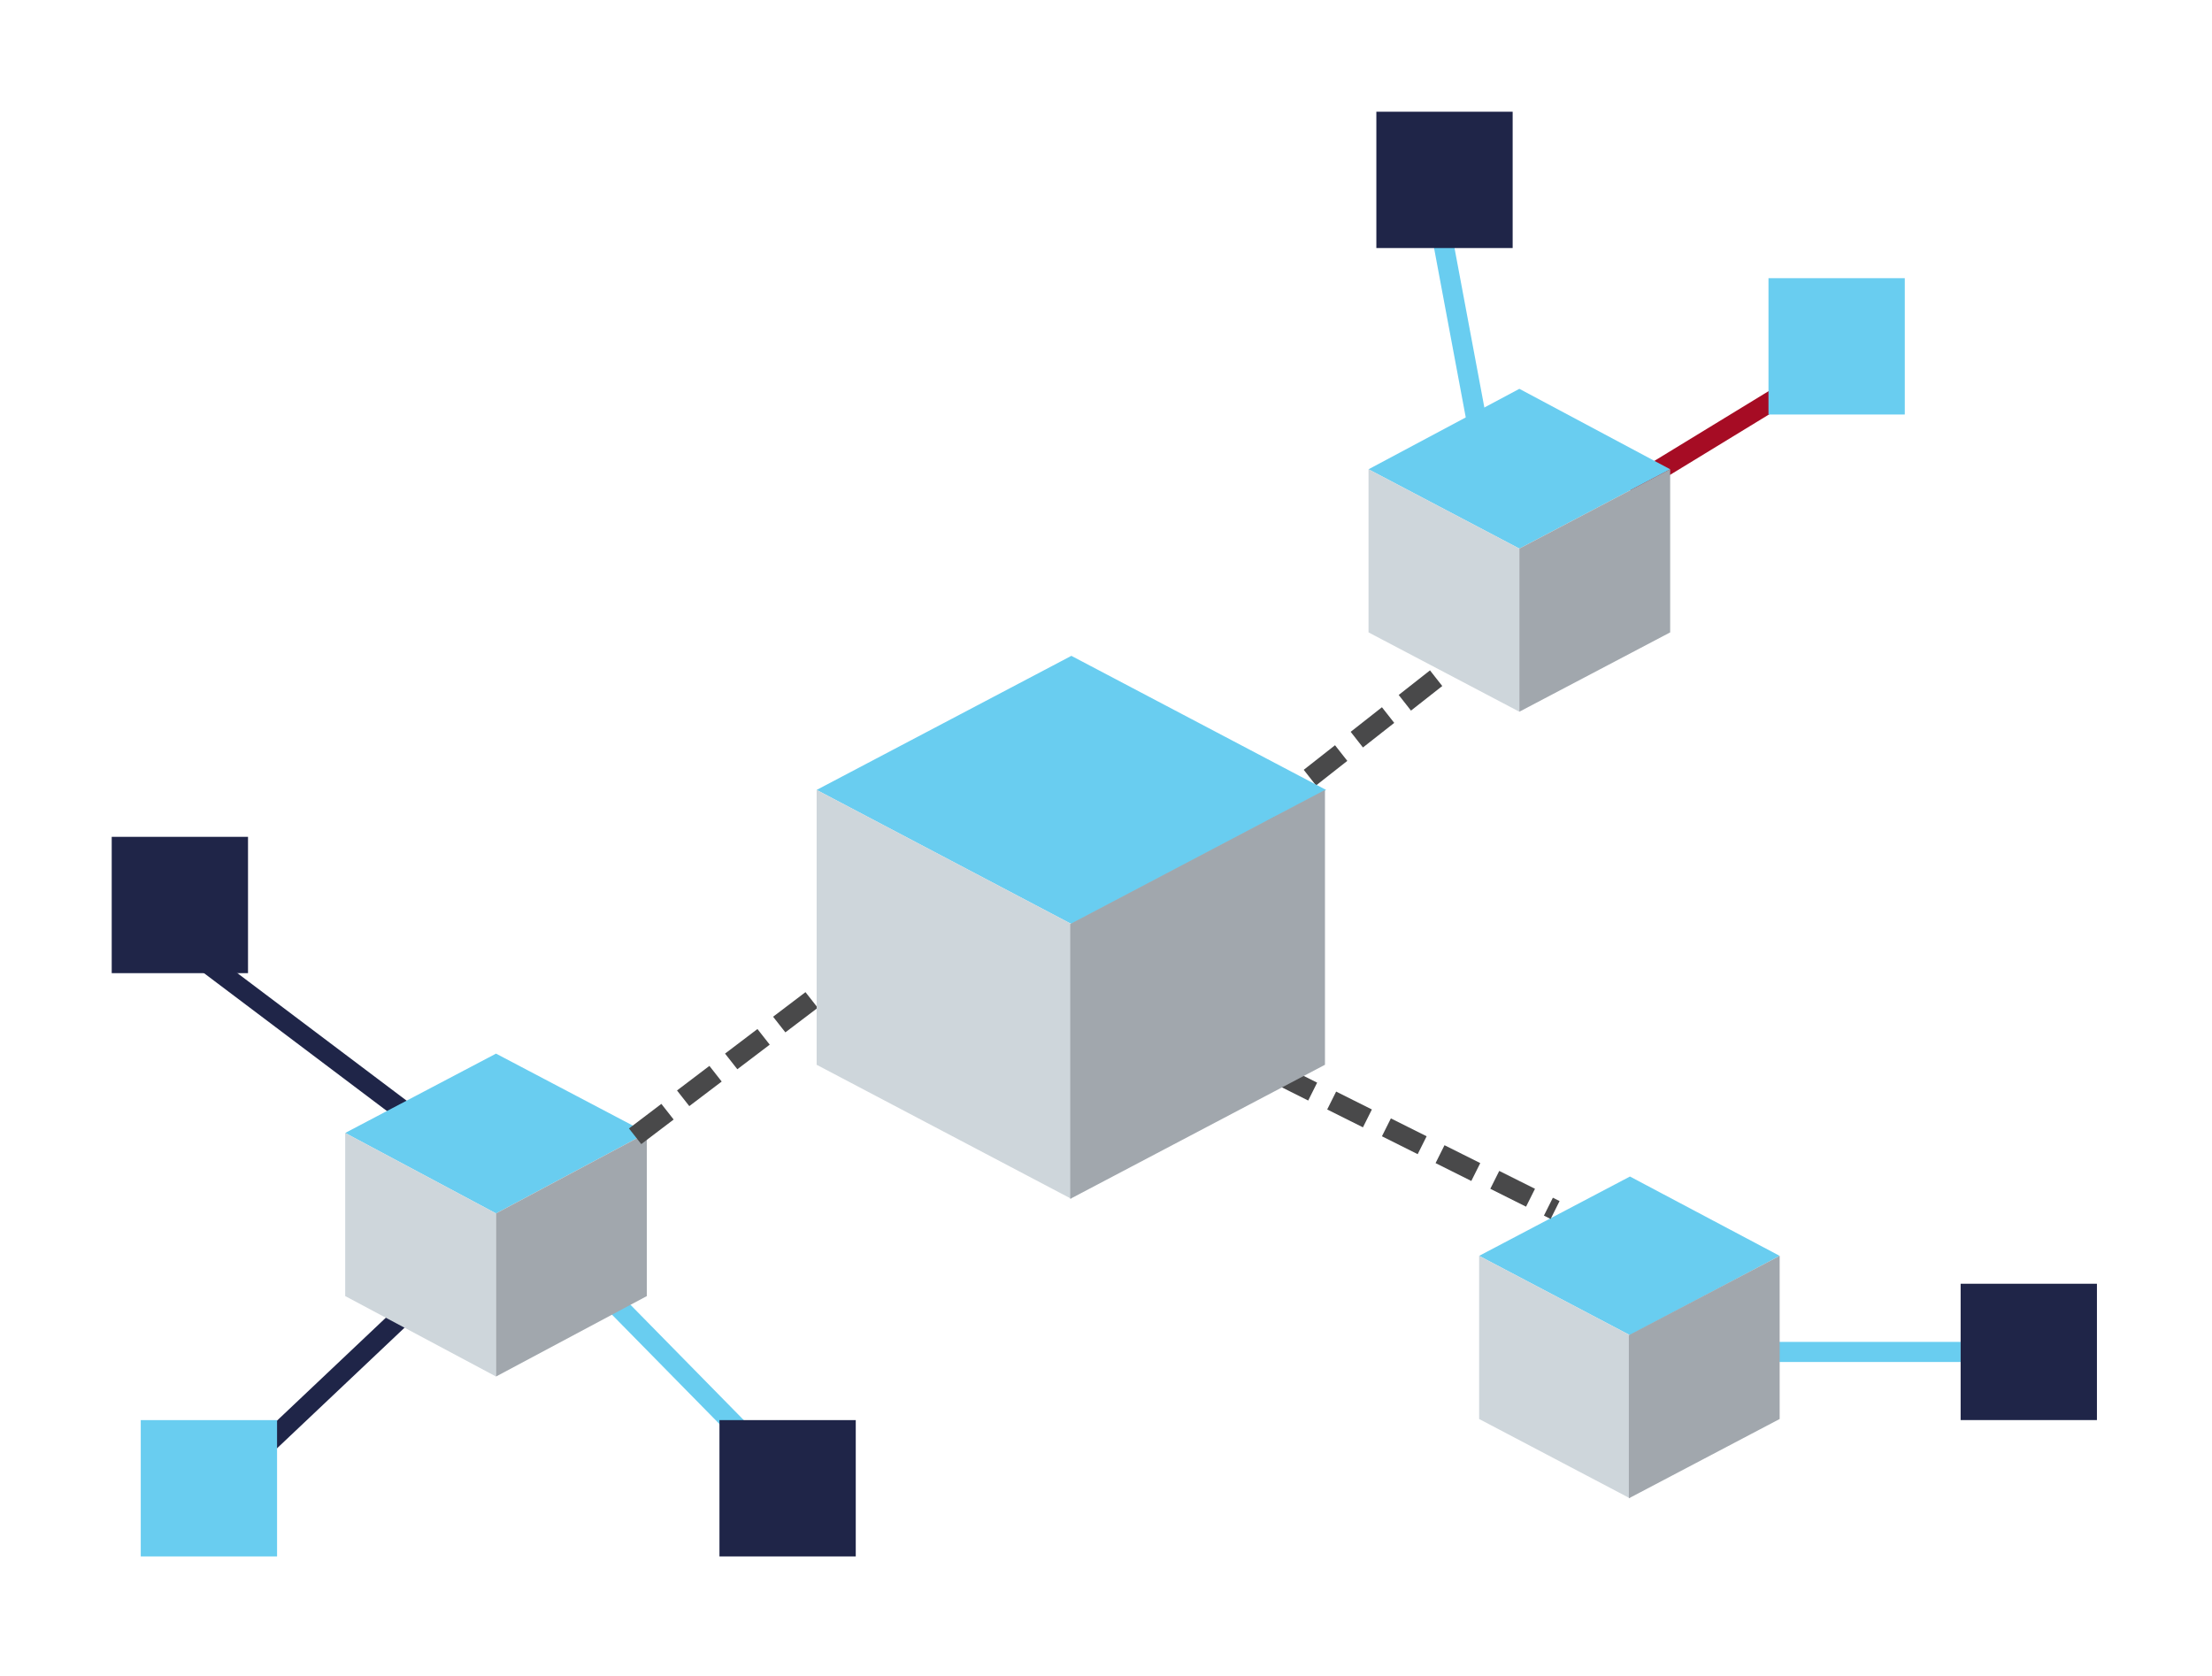 <svg width="198" height="150" viewBox="0 0 198 150" fill="none" xmlns="http://www.w3.org/2000/svg">
<g filter="url(#filter0_d_625_259)">
<path d="M175.5 113.102H158.2V114.901H175.5V113.102Z" fill="#69CDF0"/>
<path d="M36.348 109.224L20.872 123.859L22.109 125.167L37.585 110.532L36.348 109.224Z" fill="#1F2548"/>
<path d="M52.512 105.789L51.228 107.051L67.49 123.598L68.773 122.337L52.512 105.789Z" fill="#69CDF0"/>
<path d="M129.537 11.677L127.768 12.008L132.146 35.402L133.915 35.071L129.537 11.677Z" fill="#69CDF0"/>
<path d="M165.607 23.554L145.378 35.902L146.316 37.439L166.545 25.091L165.607 23.554Z" fill="#A60C24"/>
<path d="M16.113 76.227L15.03 77.664L39.309 95.959L40.392 94.522L16.113 76.227Z" fill="#1F2548"/>
<path d="M149.5 35.001L136 42.101L122.5 35.001L136 27.801L149.5 35.001Z" fill="#69CDF0"/>
<path d="M122.5 35V49.6L136 56.7V42.1L122.5 35Z" fill="#CED6DB"/>
<path d="M149.5 35V49.6L136 56.7V42.1L149.5 35Z" fill="#A1A7AD"/>
<path d="M159.3 105.401L145.9 112.501L132.4 105.401L145.9 98.301L159.3 105.401Z" fill="#69CDF0"/>
<path d="M132.4 105.402V120.002L145.9 127.102V112.502L132.4 105.402Z" fill="#CED6DB"/>
<path d="M159.301 105.402V120.002L145.801 127.102V112.502L159.301 105.402Z" fill="#A1A7AD"/>
<path d="M57.9 94.401L44.4 101.601L30.9 94.401L44.4 87.301L57.9 94.401Z" fill="#69CDF0"/>
<path d="M30.9 94.402V109.002L44.4 116.202V101.602L30.9 94.402Z" fill="#CED6DB"/>
<path d="M57.9 94.402V109.002L44.4 116.202V101.602L57.9 94.402Z" fill="#A1A7AD"/>
<path d="M76.6 120.102H64.4V132.302H76.6V120.102Z" fill="#1F2548"/>
<path d="M135.4 3H123.2V15.2H135.4V3Z" fill="#1F2548"/>
<path d="M170.5 17.898H158.3V30.099H170.5V17.898Z" fill="#69CDF0"/>
<path d="M187.7 107.898H175.5V120.099H187.7V107.898Z" fill="#1F2548"/>
<path d="M24.8 120.102H12.6V132.302H24.8V120.102Z" fill="#69CDF0"/>
<path d="M22.2 67.898H10V80.099H22.2V67.898Z" fill="#1F2548"/>
<path d="M57.4 95.399L56.3 93.999L59.2 91.799L60.3 93.199L57.4 95.399ZM61.7 91.999L60.6 90.599L63.5 88.399L64.6 89.799L61.7 91.999ZM66 88.699L64.9 87.299L67.8 85.099L68.9 86.499L66 88.699ZM70.3 85.399L69.2 83.999L72.1 81.799L73.2 83.199L70.3 85.399ZM74.5 82.099L73.4 80.699L76.3 78.499L77.4 79.899L74.5 82.099ZM78.8 78.799L77.7 77.399L80.6 75.199L81.7 76.599L78.8 78.799Z" fill="#49494A"/>
<path d="M138.8 102.099L138.2 101.798L139 100.198L139.6 100.499L138.8 102.099ZM136.6 100.999L133.4 99.398L134.2 97.799L137.4 99.398L136.6 100.999ZM131.7 98.698L128.5 97.099L129.3 95.499L132.5 97.099L131.7 98.698ZM126.9 96.299L123.7 94.698L124.5 93.099L127.7 94.698L126.9 96.299ZM122 93.898L118.8 92.299L119.6 90.698L122.8 92.299L122 93.898ZM117.1 91.499L113.9 89.898L114.7 88.299L117.9 89.898L117.1 91.499ZM112.3 89.099L109.1 87.499L109.9 85.898L113.1 87.499L112.3 89.099Z" fill="#49494A"/>
<path d="M113.5 66.6L112.4 65.2L115.2 63L116.3 64.4L113.5 66.6ZM117.8 63.3L116.7 61.9L119.5 59.7L120.6 61.1L117.8 63.3ZM122 59.9L120.9 58.5L123.7 56.3L124.8 57.7L122 59.9ZM126.3 56.6L125.2 55.2L128 53L129.1 54.4L126.3 56.6Z" fill="#49494A"/>
<path d="M118.7 63.699L95.9 75.699L73.1 63.699L95.9 51.699L118.7 63.699Z" fill="#69CDF0"/>
<path d="M73.1 63.699V88.299L95.9 100.299V75.699L73.1 63.699Z" fill="#CED6DB"/>
<path d="M118.6 63.699V88.299L95.8 100.299V75.699L118.6 63.699Z" fill="#A1A7AD"/>
</g>
<defs>
<filter id="filter0_d_625_259" x="0" y="0" width="197.7" height="149.301" filterUnits="userSpaceOnUse" color-interpolation-filters="sRGB">
<feFlood flood-opacity="0" result="BackgroundImageFix"/>
<feColorMatrix in="SourceAlpha" type="matrix" values="0 0 0 0 0 0 0 0 0 0 0 0 0 0 0 0 0 0 127 0" result="hardAlpha"/>
<feOffset dy="7"/>
<feGaussianBlur stdDeviation="5"/>
<feColorMatrix type="matrix" values="0 0 0 0 0 0 0 0 0 0 0 0 0 0 0 0 0 0 0.8 0"/>
<feBlend mode="normal" in2="BackgroundImageFix" result="effect1_dropShadow_625_259"/>
<feBlend mode="normal" in="SourceGraphic" in2="effect1_dropShadow_625_259" result="shape"/>
</filter>
</defs>
</svg>
